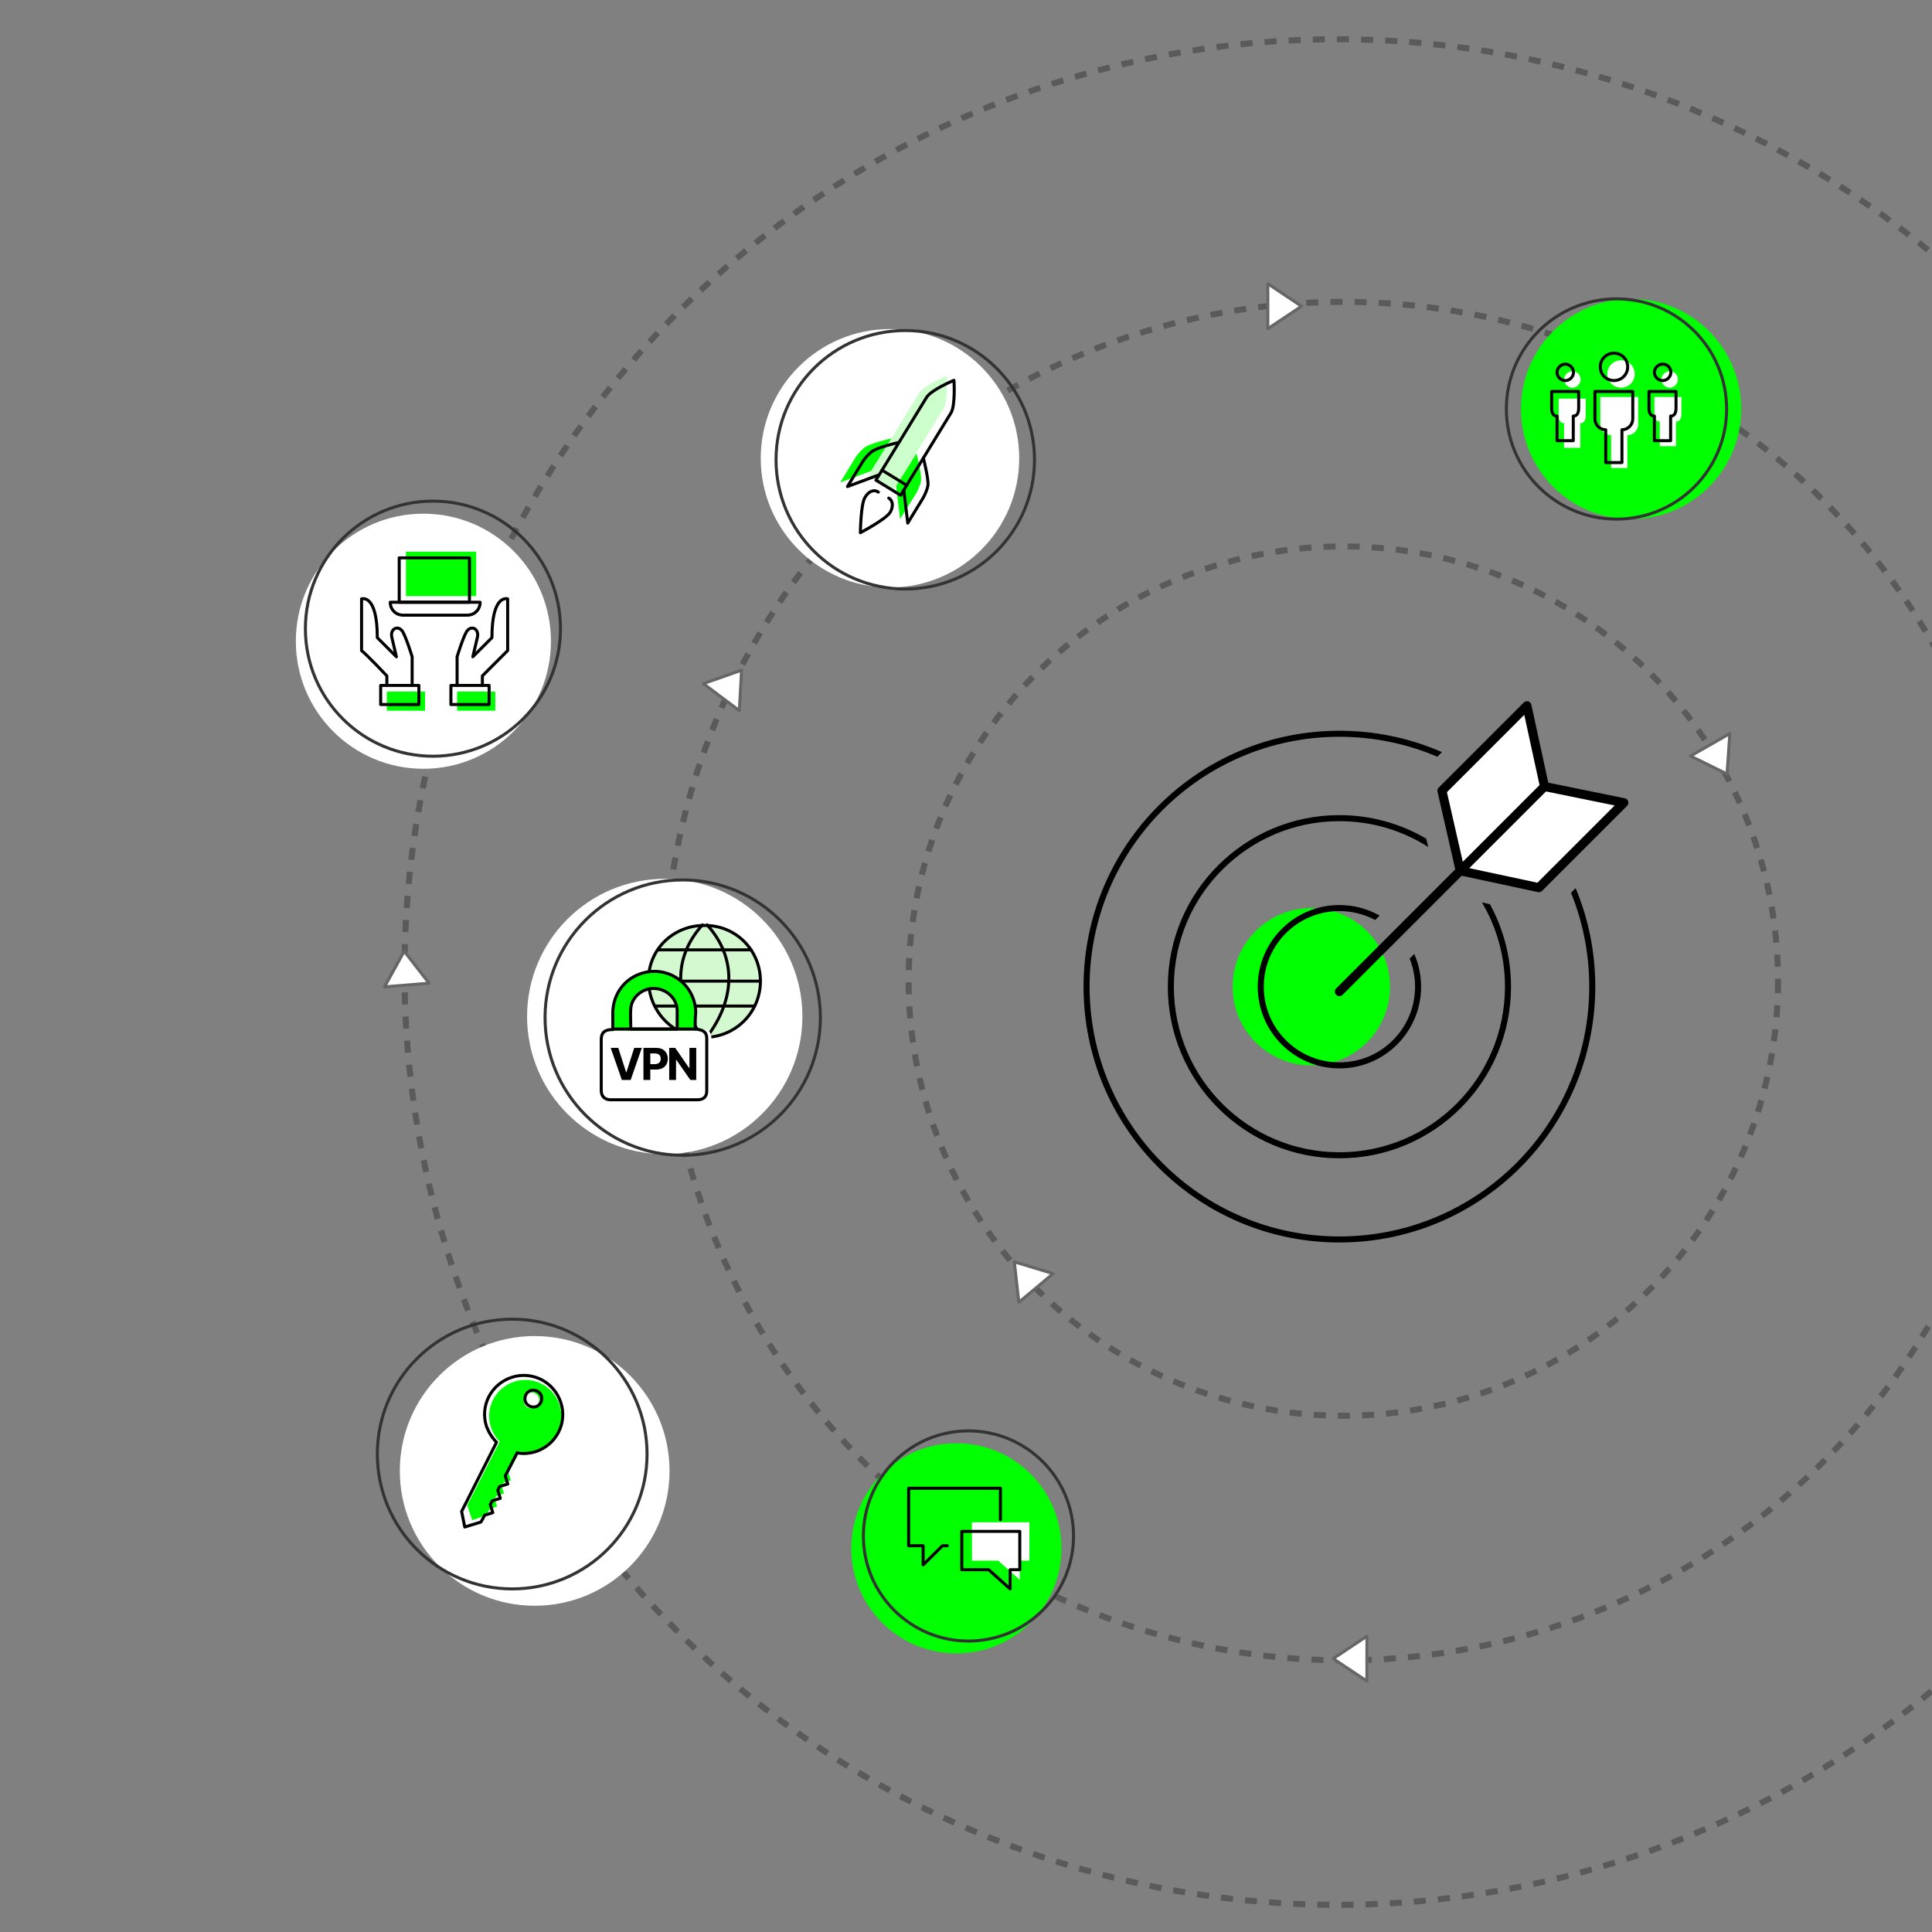 <svg xmlns="http://www.w3.org/2000/svg" width="640" height="640" viewBox="0 0 640 640" fill="none"><rect x="0" y="0" width="640" height="640" fill="#808080" stroke="none"/><g clip-path="url(#clip0_3167_5636)"><circle opacity="0.3" cx="443" cy="322" r="309" stroke="black" stroke-width="2" stroke-dasharray="4 4"></circle><circle opacity="0.3" cx="445" cy="325" r="225" stroke="black" stroke-width="2" stroke-dasharray="4 4"></circle><circle opacity="0.3" cx="445" cy="325" r="144" stroke="black" stroke-width="2" stroke-dasharray="4 4"></circle><path d="M419.984 94L431.152 101.445L419.984 108.891V94Z" fill="white" stroke="#666666" stroke-linecap="round" stroke-linejoin="round"></path><path d="M452.809 556.891L441.641 549.445L452.809 542V556.891Z" fill="white" stroke="#666666" stroke-linecap="round" stroke-linejoin="round"></path><path d="M233 226.467L245.657 222L244.913 235.402L233 226.467Z" fill="white" stroke="#666666" stroke-linecap="round" stroke-linejoin="round"></path><path d="M337.501 431.402L336.012 418L348.855 421.909L337.501 431.402Z" fill="white" stroke="#666666" stroke-linecap="round" stroke-linejoin="round"></path><path d="M127.383 326.906L133.898 315.101L142.133 325.703L127.383 326.906Z" fill="white" stroke="#666666" stroke-linecap="round" stroke-linejoin="round"></path><path d="M573.033 243L572.103 256.402L560.004 250.445L573.033 243Z" fill="white" stroke="#666666" stroke-linecap="round" stroke-linejoin="round"></path><path d="M220.204 382.33C245.39 382.33 265.807 361.913 265.807 336.727C265.807 311.541 245.39 291.124 220.204 291.124C195.019 291.124 174.602 311.541 174.602 336.727C174.602 361.913 195.019 382.33 220.204 382.33Z" fill="white"></path><path d="M226.158 382.703C251.343 382.703 271.761 362.286 271.761 337.1C271.761 311.914 251.343 291.497 226.158 291.497C200.972 291.497 180.555 311.914 180.555 337.1C180.555 362.286 200.972 382.703 226.158 382.703Z" stroke="#333333" stroke-linecap="round" stroke-linejoin="round"></path><path d="M251.898 325.016C251.898 335.386 243.64 343.644 233.269 343.644C223.09 343.644 214.832 335.002 214.832 324.632C214.832 314.645 222.706 306.964 232.501 306.579C232.693 306.579 233.077 306.579 233.269 306.579C243.64 306.387 251.898 314.645 251.898 325.016Z" fill="#D4F9D0" stroke="black" stroke-linecap="round" stroke-linejoin="round"></path><path d="M232.694 306.388C223.092 316.95 223.092 330.585 232.694 343.452" stroke="black" stroke-linecap="round" stroke-linejoin="round"></path><path d="M234.238 306.388C243.841 316.95 243.841 330.585 234.238 343.452" stroke="black" stroke-linecap="round" stroke-linejoin="round"></path><path d="M216.945 333.274H249.978" stroke="black" stroke-linecap="round" stroke-linejoin="round"></path><path d="M217.906 314.646H248.827" stroke="black" stroke-linecap="round" stroke-linejoin="round"></path><path d="M214.832 325.017H251.898" stroke="black" stroke-linecap="round" stroke-linejoin="round"></path><path d="M235.655 343.897C235.655 350.138 235.655 356.588 235.655 362.829C235.655 364.91 234.516 365.95 232.616 365.95C223.119 365.95 213.622 365.95 204.125 365.95C202.226 365.95 201.086 364.702 201.086 362.621C201.086 356.588 201.086 350.347 201.086 344.313C201.086 342.441 201.846 341.4 203.365 340.984H233.756C234.896 341.192 235.655 342.233 235.655 343.897Z" fill="white"></path><path d="M204.816 347.124L207.405 355.198H207.504L210.098 347.124H212.609L208.916 357.751H205.998L202.301 347.124H204.816Z" fill="black"></path><path d="M213.152 357.751V347.124H217.378C218.19 347.124 218.882 347.278 219.454 347.586C220.026 347.89 220.461 348.314 220.761 348.857C221.064 349.397 221.216 350.019 221.216 350.725C221.216 351.431 221.063 352.053 220.756 352.593C220.449 353.133 220.005 353.553 219.422 353.854C218.844 354.155 218.143 354.305 217.32 354.305H214.627V352.505H216.954C217.39 352.505 217.749 352.431 218.031 352.282C218.317 352.13 218.53 351.92 218.669 351.654C218.812 351.384 218.884 351.074 218.884 350.725C218.884 350.372 218.812 350.064 218.669 349.801C218.53 349.535 218.317 349.329 218.031 349.184C217.745 349.035 217.383 348.961 216.943 348.961H215.416V357.751H213.152Z" fill="black"></path><path d="M230.64 347.124V357.751H228.684L224.025 351.062H223.946V357.751H221.682V347.124H223.669L228.292 353.807H228.386V347.124H230.64Z" fill="black"></path><path d="M230.086 335.065C230.086 336.985 230.086 338.906 230.086 341.018C230.47 341.018 230.854 341.018 231.238 341.21C231.43 341.21 231.622 341.21 231.814 341.402H201.086C201.278 341.402 201.662 341.21 201.854 341.21C202.046 341.21 202.238 341.21 202.622 341.21C202.622 339.098 202.622 337.177 202.622 335.257C202.814 329.111 206.848 323.926 212.801 322.39C221.444 319.701 229.894 326.231 230.086 335.065ZM208.768 333.913C208.576 336.217 208.768 338.522 208.768 341.018H224.132C224.132 338.714 224.132 336.601 224.132 334.681C223.94 330.84 220.675 327.767 216.642 327.575C212.801 327.383 209.152 330.264 208.768 333.913Z" fill="#00FF00"></path><path d="M208.963 340.883H224.327C224.327 338.578 224.327 336.466 224.327 334.545C224.135 330.704 220.87 327.632 216.837 327.44C212.996 327.248 209.347 330.128 208.963 333.969C208.771 336.082 208.963 338.578 208.963 340.883ZM230.281 340.883C230.665 340.883 231.049 340.883 231.433 341.075C233.161 341.267 234.122 342.227 234.122 343.955C234.122 349.717 234.122 355.67 234.122 361.431C234.122 363.352 232.969 364.312 231.049 364.312C221.446 364.312 211.843 364.312 202.241 364.312C200.32 364.312 199.168 363.16 199.168 361.239C199.168 355.67 199.168 349.909 199.168 344.34C199.168 342.227 200.128 341.267 202.241 341.075C202.433 341.075 202.625 341.075 203.009 341.075C203.009 338.962 203.009 337.042 203.009 335.121C203.201 328.976 207.234 323.791 213.188 322.254C221.83 319.95 230.281 326.287 230.473 335.313C230.281 337.042 230.281 338.962 230.281 340.883Z" stroke="black" stroke-linecap="round" stroke-linejoin="round"></path><path d="M202.809 340.884H230.464" stroke="black" stroke-linejoin="round"></path><path d="M294.815 194.622C318.459 194.622 337.626 175.455 337.626 151.811C337.626 128.167 318.459 109 294.815 109C271.171 109 252.004 128.167 252.004 151.811C252.004 175.455 271.171 194.622 294.815 194.622Z" fill="white"></path><path d="M299.881 195.116C323.525 195.116 342.692 175.949 342.692 152.305C342.692 128.661 323.525 109.494 299.881 109.494C276.237 109.494 257.07 128.661 257.07 152.305C257.07 175.949 276.237 195.116 299.881 195.116Z" stroke="#333333" stroke-linecap="round" stroke-linejoin="round"></path><path opacity="0.2" d="M295.901 162.569L312.606 135.258C314.096 132.822 313.572 124.494 313.572 124.494C313.572 124.494 305.886 127.682 304.43 130.257L287.725 157.569L295.901 162.569Z" fill="#00FF00"></path><path d="M295.274 145.217C294.012 145.521 288.685 146.804 286.751 148.012C285.591 148.737 284.073 150.437 283.328 151.655L278.327 159.831L288.537 156.036" fill="#00FF00"></path><path d="M303.596 150.181C303.9 151.443 305.218 156.91 305.13 159.007C305.013 160.37 304.051 162.53 303.412 163.574C301.251 166.913 298.165 171.958 298.165 171.958L296.859 161.001" fill="#00FF00"></path><path d="M298.339 164.057L315.043 136.746C316.533 134.31 316.009 125.983 316.009 125.983C316.009 125.983 308.323 129.17 306.867 131.745L290.163 159.057L298.339 164.057Z" stroke="black" stroke-linecap="round" stroke-linejoin="round"></path><path d="M300.355 160.751L292.179 155.751" stroke="black" stroke-linecap="round" stroke-linejoin="round"></path><path d="M297.68 146.565C296.418 146.869 291.091 148.153 289.158 149.361C287.997 150.085 286.479 151.786 285.734 153.004L280.733 161.18L290.943 157.384" stroke="black" stroke-linecap="round" stroke-linejoin="round"></path><path d="M305.884 151.707C306.188 152.969 307.505 158.436 307.418 160.533C307.301 161.896 306.338 164.056 305.7 165.1L300.699 173.276L299.394 162.319" stroke="black" stroke-linecap="round" stroke-linejoin="round"></path><path d="M290.965 163.017C289.365 161.92 287.538 162.953 286.508 164.833C285.124 167.094 285.01 176.466 285.01 176.466C285.01 176.466 293.3 172.095 294.824 169.8C295.888 168.06 295.976 165.962 294.41 165.005" stroke="black" stroke-linecap="round" stroke-linejoin="round"></path><path d="M316.811 547.71C336.034 547.71 351.618 532.126 351.618 512.903C351.618 493.679 336.034 478.096 316.811 478.096C297.588 478.096 282.004 493.679 282.004 512.903C282.004 532.126 297.588 547.71 316.811 547.71Z" fill="#00FF00"></path><path d="M320.811 543.614C340.034 543.614 355.618 528.031 355.618 508.807C355.618 489.584 340.034 474 320.811 474C301.588 474 286.004 489.584 286.004 508.807C286.004 528.031 301.588 543.614 320.811 543.614Z" stroke="#333333" stroke-linecap="round" stroke-linejoin="round"></path><path d="M321.977 516.987H330.69L337.804 523.335V516.987H341.005V504.289H321.977V516.987Z" fill="white"></path><path d="M313.808 512.046H312.207L305.805 518.395V512.046H301.004V493H331.413V503.405" stroke="black" stroke-linecap="round" stroke-linejoin="round"></path><path d="M318.609 519.986H327.501L334.614 526.334V519.986H337.815V507.288H318.609V519.986Z" stroke="black" stroke-linecap="round" stroke-linejoin="round"></path><path d="M140.252 254.668C163.588 254.668 182.505 235.751 182.505 212.416C182.505 189.08 163.588 170.163 140.252 170.163C116.917 170.163 98 189.08 98 212.416C98 235.751 116.917 254.668 140.252 254.668Z" fill="white"></path><path d="M143.417 250.506C166.752 250.506 185.669 231.589 185.669 208.253C185.669 184.918 166.752 166.001 143.417 166.001C120.081 166.001 101.164 184.918 101.164 208.253C101.164 231.589 120.081 250.506 143.417 250.506Z" stroke="#333333" stroke-linecap="round" stroke-linejoin="round"></path><path d="M164.075 235.43H151.418V229.102H164.075V235.43Z" fill="#00FF00"></path><path d="M128.152 235.43H140.809V229.102H128.152V235.43Z" fill="#00FF00"></path><path d="M162.024 233.381H149.367V227.053H162.024V233.381Z" stroke="black" stroke-linecap="round" stroke-linejoin="round"></path><path d="M159.794 227.053V223.889L168.17 215.513V198.388C168.17 198.388 162.958 196.527 162.958 211.232L156.63 217.56L158.119 211.232C158.863 208.254 156.071 206.951 154.582 209.184C153.279 211.418 151.418 217.56 151.418 217.56V227.053" stroke="black" stroke-linecap="round" stroke-linejoin="round"></path><path d="M126.102 233.381H138.759V227.053H126.102V233.381Z" stroke="black" stroke-linecap="round" stroke-linejoin="round"></path><path d="M128.149 227.053V223.889C128.149 223.889 121.821 217.188 119.773 215.513V198.388C119.773 198.388 124.985 196.527 124.985 211.232L131.314 217.56L129.825 211.232C129.08 208.254 131.872 206.951 133.361 209.184C134.664 211.418 136.526 217.56 136.526 217.56V227.053" stroke="black" stroke-linecap="round" stroke-linejoin="round"></path><path d="M129.27 199.505C129.27 201.925 131.131 203.786 133.551 203.786H154.77C157.19 203.786 159.051 201.925 159.051 199.505H129.27Z" stroke="black" stroke-linecap="round" stroke-linejoin="round"></path><path d="M157.743 182.753H134.477V197.458H157.743V182.753Z" fill="#00FF00"></path><path d="M155.513 184.8H132.246V199.504H155.513V184.8Z" stroke="black" stroke-linecap="round" stroke-linejoin="round"></path><path d="M540.326 171.965C560.475 171.965 576.808 155.631 576.808 135.482C576.808 115.334 560.475 99 540.326 99C520.177 99 503.844 115.334 503.844 135.482C503.844 155.631 520.177 171.965 540.326 171.965Z" fill="#00FF00"></path><path d="M516.332 132.037V137.472C516.332 138.921 516.69 140.189 518.124 140.189V148.341H523.498V140.189C524.932 140.189 525.29 138.921 525.29 137.472V132.037H516.332Z" fill="white"></path><path d="M523.583 125.708C523.583 127.163 522.31 128.437 520.854 128.437C519.399 128.437 518.125 127.163 518.125 125.708C518.125 124.252 519.399 122.979 520.854 122.979C522.31 122.979 523.583 124.07 523.583 125.708Z" fill="white"></path><path d="M514 129.681V135.115C514 136.564 514.358 137.832 515.792 137.832V145.984H521.166V137.832C522.6 137.832 522.958 136.564 522.958 135.115V129.681H514Z" stroke="black" stroke-linecap="round" stroke-linejoin="round"></path><path d="M521.247 123.353C521.247 124.809 519.974 126.082 518.518 126.082C517.063 126.082 515.789 124.809 515.789 123.353C515.789 121.898 517.063 120.624 518.518 120.624C519.974 120.624 521.247 121.898 521.247 123.353Z" stroke="black" stroke-linecap="round" stroke-linejoin="round"></path><path d="M548.043 131.492V136.927C548.043 138.376 548.401 139.644 549.835 139.644V147.796H555.209V139.644C556.643 139.644 557.001 138.376 557.001 136.927V131.492H548.043Z" fill="white"></path><path d="M555.829 125.708C555.829 127.163 554.556 128.437 553.1 128.437C551.645 128.437 550.371 127.163 550.371 125.708C550.371 124.252 551.645 122.979 553.1 122.979C554.556 122.979 555.829 124.07 555.829 125.708Z" fill="white"></path><path d="M546.246 129.681V135.115C546.246 136.564 546.604 137.832 548.038 137.832V145.984H553.413V137.832C554.846 137.832 555.204 136.564 555.204 135.115V129.681H546.246Z" stroke="black" stroke-linecap="round" stroke-linejoin="round"></path><path d="M553.501 123.353C553.501 124.809 552.228 126.082 550.772 126.082C549.317 126.082 548.043 124.809 548.043 123.353C548.043 121.898 549.317 120.624 550.772 120.624C552.409 120.624 553.501 121.898 553.501 123.353Z" stroke="black" stroke-linecap="round" stroke-linejoin="round"></path><path d="M530.125 131.491H542.666V140.549C542.666 142.541 541.054 144.172 539.083 144.172V155.041H533.708V144.172C531.737 144.172 530.125 142.541 530.125 140.549V131.491Z" fill="white"></path><path d="M541.521 123.883C541.521 126.419 539.527 128.412 536.989 128.412C534.451 128.412 532.457 126.419 532.457 123.883C532.457 121.347 534.451 119.354 536.989 119.354C539.527 119.354 541.521 121.347 541.521 123.883Z" fill="white"></path><path d="M528.336 129.68H540.877V138.737C540.877 140.73 539.265 142.36 537.294 142.36V153.229H531.919V142.36C529.948 142.36 528.336 140.73 528.336 138.737V129.68Z" stroke="black" stroke-linecap="round" stroke-linejoin="round"></path><path d="M539.189 121.529C539.189 124.065 537.195 126.057 534.657 126.057C532.119 126.057 530.125 124.065 530.125 121.529C530.125 118.993 532.119 117 534.657 117C537.195 117 539.189 118.993 539.189 121.529Z" stroke="black" stroke-linecap="round" stroke-linejoin="round"></path><path d="M535.482 171.965C555.631 171.965 571.965 155.631 571.965 135.482C571.965 115.334 555.631 99 535.482 99C515.334 99 499 115.334 499 135.482C499 155.631 515.334 171.965 535.482 171.965Z" stroke="#333333" stroke-linecap="round" stroke-linejoin="round"></path><path d="M177.118 531.928C201.789 531.928 221.79 511.928 221.79 487.256C221.79 462.584 201.789 442.584 177.118 442.584C152.446 442.584 132.445 462.584 132.445 487.256C132.445 511.928 152.446 531.928 177.118 531.928Z" fill="white"></path><path d="M169.672 526.344C194.344 526.344 214.344 506.344 214.344 481.672C214.344 457 194.344 437 169.672 437C145 437 125 457 125 481.672C125 506.344 145 526.344 169.672 526.344Z" stroke="#333333" stroke-linecap="round" stroke-linejoin="round"></path><path d="M185.346 465.367C187.411 471.77 183.901 478.378 177.705 480.443C175.846 481.063 173.781 481.27 172.129 480.857L168.412 487.878L169.238 490.356L166.759 491.183L166.14 492.215L166.966 494.693L164.488 495.519L163.868 496.552L164.694 499.03L162.216 499.856L161.183 501.922L156.433 503.574L154.781 498.617L165.52 477.552C164.281 476.313 163.249 474.661 162.629 472.802C160.564 466.4 164.075 459.791 170.27 457.726C176.466 455.661 183.281 458.965 185.346 465.367ZM178.531 463.096C178.118 461.65 176.672 461.031 175.227 461.444C173.781 461.857 173.162 463.302 173.575 464.748C173.988 466.194 175.433 466.813 176.879 466.4C178.118 465.781 178.944 464.335 178.531 463.096Z" fill="#00FF00"></path><path d="M152.922 500.683L164.487 477.759C163.041 476.313 162.009 474.661 161.183 472.596C158.911 465.781 162.628 458.552 169.443 456.281C176.259 454.009 183.487 457.726 185.759 464.542C188.03 471.357 184.313 478.585 177.498 480.857C175.433 481.476 173.367 481.683 171.302 481.27L167.378 488.911L168.204 491.596L165.52 492.422L164.9 493.661L165.726 496.346L163.041 497.172L162.422 498.411L163.248 501.096L160.563 501.922L159.324 504.193L153.954 505.846L152.922 500.683Z" stroke="black" stroke-linecap="round" stroke-linejoin="round"></path><path d="M179.359 462.476C179.772 463.921 178.946 465.574 177.5 465.987C176.054 466.4 174.402 465.574 173.989 464.128C173.576 462.682 174.402 461.03 175.848 460.617C177.293 460.204 178.946 461.03 179.359 462.476Z" stroke="black" stroke-linecap="round" stroke-linejoin="round"></path><circle cx="434.391" cy="326.862" r="26.059" fill="#00FF00"></circle><path d="M443.698 242.068C455.778 242.068 467.267 244.595 477.666 249.149L476.144 250.672C466.18 246.422 455.214 244.068 443.698 244.068C397.991 244.068 360.938 281.122 360.938 326.829C360.938 372.536 397.991 409.589 443.698 409.589C489.405 409.588 526.458 372.536 526.458 326.829C526.458 315.834 524.312 305.34 520.419 295.742L521.952 294.209C526.142 304.25 528.458 315.269 528.458 326.829C528.458 373.64 490.51 411.588 443.698 411.589C396.887 411.589 358.938 373.641 358.938 326.829C358.938 280.017 396.886 242.068 443.698 242.068ZM443.697 270.021C454.19 270.022 464.019 272.865 472.456 277.823L473.121 280.575C464.619 275.159 454.525 272.022 443.697 272.021C413.41 272.022 388.858 296.574 388.857 326.861C388.858 357.148 413.41 381.702 443.697 381.702C473.984 381.702 498.538 357.148 498.538 326.861C498.538 316.671 495.758 307.13 490.916 298.955L493.539 299.517C498 307.63 500.538 316.949 500.538 326.861C500.538 358.253 475.089 383.702 443.697 383.702C412.306 383.702 386.858 358.253 386.857 326.861C386.858 295.47 412.306 270.022 443.697 270.021ZM443.697 299.803C448.54 299.803 453.084 301.076 457.017 303.304L455.545 304.775C452.017 302.879 447.983 301.803 443.697 301.803C429.858 301.803 418.639 313.022 418.639 326.861C418.639 340.701 429.858 351.92 443.697 351.92C457.537 351.92 468.756 340.701 468.756 326.861C468.756 323.571 468.12 320.429 466.967 317.551L468.495 316.022C469.948 319.341 470.756 323.007 470.756 326.861C470.756 341.805 458.641 353.92 443.697 353.92C428.753 353.92 416.639 341.805 416.639 326.861C416.639 311.917 428.753 299.803 443.697 299.803Z" fill="black"></path><path d="M511.634 260.543L537.919 265.902L509.773 294.048L483.714 288.464L477.667 261.942L505.815 233.794L511.634 260.543Z" fill="white"></path><path d="M443.695 328.483L483.714 288.464M511.634 260.543L537.919 265.902L509.773 294.048L483.714 288.464M511.634 260.543L483.714 288.464M511.634 260.543L505.815 233.794L477.667 261.942L483.714 288.464" stroke="black" stroke-width="3" stroke-linecap="round" stroke-linejoin="round"></path></g><defs><clipPath id="clip0_3167_5636"><rect width="640" height="640" fill="white"></rect></clipPath></defs></svg>